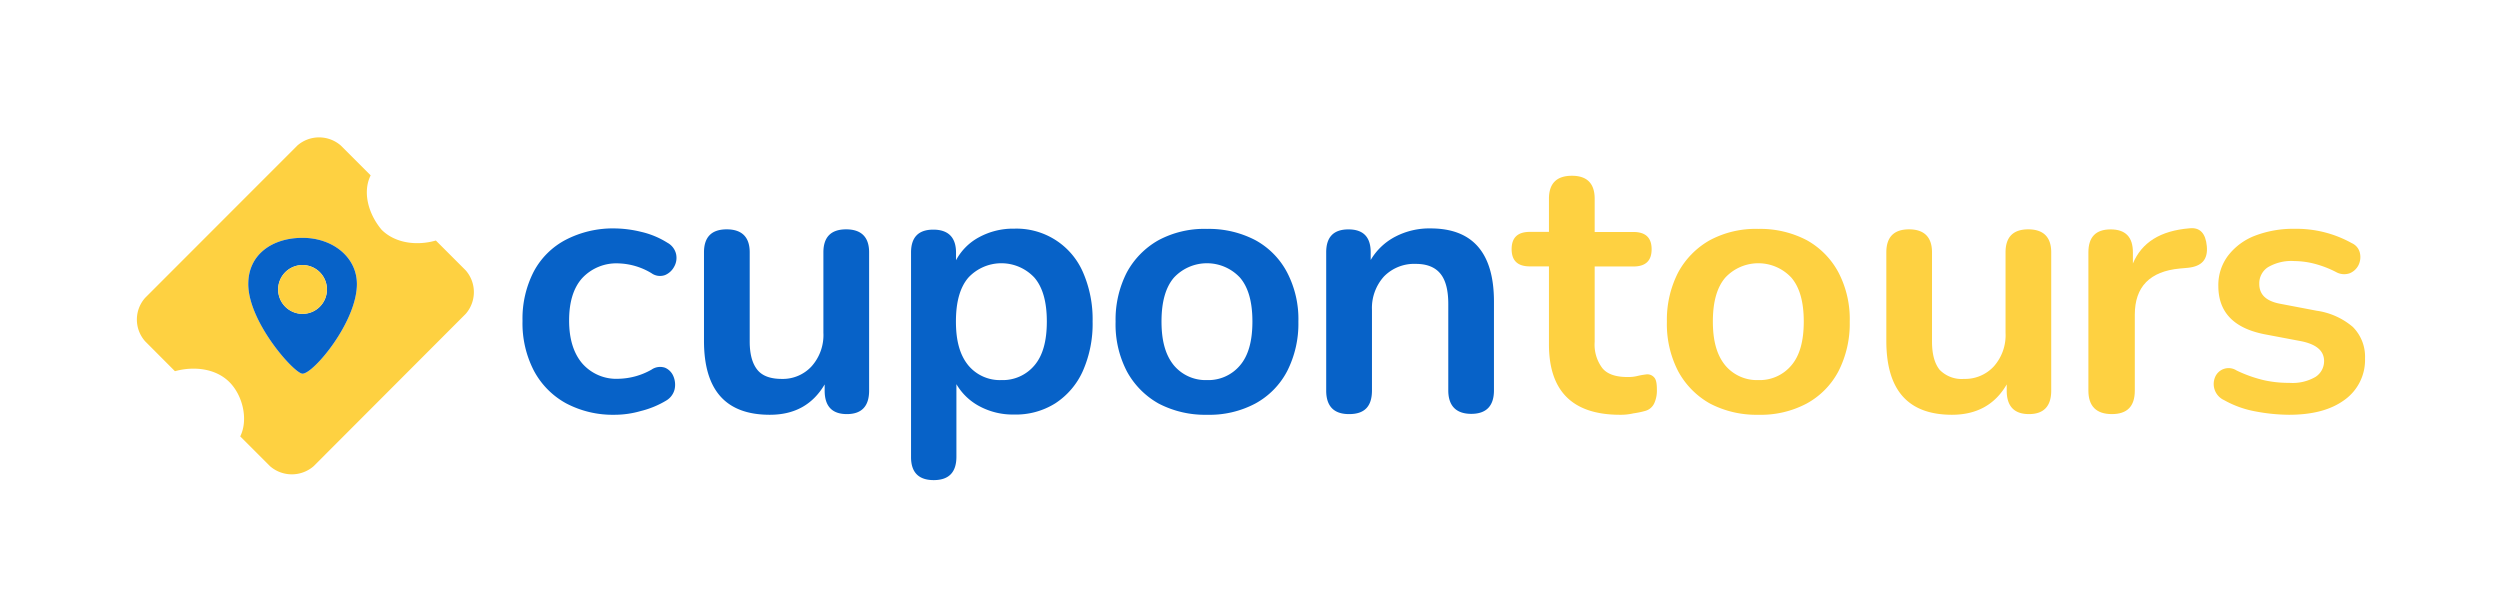<svg id="Capa_1" data-name="Capa 1" xmlns="http://www.w3.org/2000/svg" viewBox="0 0 512.33 125.02"><defs><style>.cls-1{fill:#0762c8;}.cls-2{fill:#fed141;}</style></defs><title>horizontal</title><path class="cls-1" d="M126,85A20.46,20.46,0,0,1,116,82.65a16.4,16.4,0,0,1-6.61-6.72,21.11,21.11,0,0,1-2.31-10.19,21,21,0,0,1,2.31-10.1A15.65,15.65,0,0,1,116,49.11,21,21,0,0,1,126,46.81a23.93,23.93,0,0,1,5.34.69,17.42,17.42,0,0,1,5.44,2.25,3.54,3.54,0,0,1,1.77,2.31,3.66,3.66,0,0,1-.39,2.59,3.77,3.77,0,0,1-1.87,1.72,3,3,0,0,1-2.79-.39,13.79,13.79,0,0,0-6.67-2,9.57,9.57,0,0,0-7.55,3.05q-2.66,3-2.65,8.68c0,3.67.88,6.61,2.65,8.72a9.27,9.27,0,0,0,7.55,3.19,14.26,14.26,0,0,0,6.67-1.86,3.11,3.11,0,0,1,2.79-.4,3.24,3.24,0,0,1,1.72,1.77,4.42,4.42,0,0,1,.24,2.65,3.7,3.7,0,0,1-1.71,2.3,18.9,18.9,0,0,1-5.25,2.16A19.29,19.29,0,0,1,126,85"/><path class="cls-1" d="M157.76,85c-9,0-13.49-5-13.49-15.15V51.71c0-3.14,1.57-4.71,4.66-4.71s4.71,1.57,4.71,4.71V70c0,2.6.54,4.51,1.57,5.79s2.74,1.86,5,1.86a8,8,0,0,0,6.13-2.6,9.6,9.6,0,0,0,2.4-6.86V51.71c0-3.14,1.57-4.71,4.66-4.71s4.71,1.57,4.71,4.71V80.05c0,3.19-1.52,4.81-4.56,4.81S169,83.24,169,80.05V78.78c-2.45,4.16-6.18,6.22-11.23,6.22"/><path class="cls-1" d="M191.36,98.39c-3.09,0-4.66-1.57-4.66-4.71V51.76c0-3.14,1.52-4.7,4.56-4.7s4.66,1.56,4.66,4.7v1.57a11.49,11.49,0,0,1,4.71-4.71,14.57,14.57,0,0,1,7.2-1.76,14.84,14.84,0,0,1,14.08,8.87,24,24,0,0,1,2,10.15,23.92,23.92,0,0,1-2,10.15,15.37,15.37,0,0,1-5.64,6.62,15.16,15.16,0,0,1-8.48,2.3,14.39,14.39,0,0,1-7-1.66A11.94,11.94,0,0,1,196,78.73V93.59c0,3.18-1.52,4.8-4.66,4.8m13.88-20.5a8.46,8.46,0,0,0,6.76-3c1.72-2,2.55-5,2.55-9s-.83-7-2.55-9a9.25,9.25,0,0,0-13.53,0c-1.72,2-2.55,5-2.55,9s.83,6.91,2.55,9a8.41,8.41,0,0,0,6.77,3"/><path class="cls-1" d="M247.35,85a20.52,20.52,0,0,1-9.91-2.3,16.68,16.68,0,0,1-6.52-6.62,20.81,20.81,0,0,1-2.3-10.15,21.21,21.21,0,0,1,2.3-10.1,16.68,16.68,0,0,1,6.52-6.62,19.84,19.84,0,0,1,9.91-2.3,20.53,20.53,0,0,1,9.9,2.3,16,16,0,0,1,6.52,6.62,20.64,20.64,0,0,1,2.31,10.1,21.39,21.39,0,0,1-2.31,10.15,16,16,0,0,1-6.52,6.62,20,20,0,0,1-9.9,2.3m0-7.11a8.46,8.46,0,0,0,6.76-3c1.72-2,2.55-5,2.55-9s-.83-7-2.55-9a9.25,9.25,0,0,0-13.53,0c-1.72,2-2.55,5-2.55,9s.83,6.91,2.55,9a8.48,8.48,0,0,0,6.77,3"/><path class="cls-1" d="M276.44,84.86c-3.09,0-4.66-1.62-4.66-4.81V51.71c0-3.14,1.52-4.7,4.56-4.7s4.56,1.56,4.56,4.7v1.57A12.56,12.56,0,0,1,286,48.47a15.06,15.06,0,0,1,7.16-1.66c8.63,0,13,5,13,15V80c0,3.19-1.57,4.81-4.65,4.81s-4.71-1.62-4.71-4.81V62.3c0-2.84-.54-4.9-1.62-6.22s-2.75-2-5-2a8.64,8.64,0,0,0-6.57,2.59,9.64,9.64,0,0,0-2.45,6.87V80c0,3.29-1.52,4.86-4.66,4.86"/><path class="cls-2" d="M332,85q-14.56,0-14.57-14.41v-16h-3.92c-2.5,0-3.73-1.18-3.73-3.53s1.23-3.54,3.73-3.54h3.92V40.73q0-4.71,4.71-4.71c3.09,0,4.66,1.57,4.66,4.71v6.81h7.94c2.5,0,3.73,1.18,3.73,3.54s-1.23,3.53-3.73,3.53H326.8V70.05a8,8,0,0,0,1.57,5.39c1,1.23,2.74,1.82,5.1,1.82a7.79,7.79,0,0,0,2.25-.25,15.83,15.83,0,0,1,1.72-.29,1.83,1.83,0,0,1,1.52.59c.44.44.59,1.27.59,2.6a6.22,6.22,0,0,1-.5,2.64,2.86,2.86,0,0,1-1.76,1.62,17.29,17.29,0,0,1-2.55.54A11.36,11.36,0,0,1,332,85"/><path class="cls-2" d="M360.34,85a20.55,20.55,0,0,1-9.91-2.3,16.68,16.68,0,0,1-6.52-6.62,21,21,0,0,1-2.31-10.15,21.21,21.21,0,0,1,2.31-10.1,16.68,16.68,0,0,1,6.52-6.62,19.86,19.86,0,0,1,9.91-2.3,20.51,20.51,0,0,1,9.9,2.3,16.36,16.36,0,0,1,6.52,6.62,20.64,20.64,0,0,1,2.31,10.1,21.39,21.39,0,0,1-2.31,10.15,16.06,16.06,0,0,1-6.52,6.62,20,20,0,0,1-9.9,2.3m0-7.11a8.46,8.46,0,0,0,6.76-3c1.72-2,2.55-5,2.55-9s-.83-7-2.55-9a9.25,9.25,0,0,0-13.53,0c-1.72,2-2.55,5-2.55,9s.83,6.91,2.55,9a8.47,8.47,0,0,0,6.77,3"/><path class="cls-2" d="M400.05,85c-9,0-13.48-5-13.48-15.15V51.71c0-3.14,1.57-4.71,4.65-4.71s4.71,1.57,4.71,4.71V70c0,2.6.54,4.51,1.57,5.79a6.29,6.29,0,0,0,5,1.86,8,8,0,0,0,6.13-2.6A9.61,9.61,0,0,0,411,68.19V51.71c0-3.14,1.56-4.71,4.65-4.71s4.71,1.57,4.71,4.71V80.05c0,3.19-1.52,4.81-4.56,4.81s-4.56-1.62-4.56-4.81V78.78c-2.4,4.16-6.18,6.22-11.23,6.22"/><path class="cls-2" d="M432.79,84.86c-3.19,0-4.81-1.62-4.81-4.81V51.71c0-3.14,1.52-4.7,4.56-4.7s4.56,1.56,4.56,4.7V54c1.81-4.32,5.64-6.72,11.57-7.21,2.16-.25,3.34,1,3.58,3.68s-1,4.11-3.87,4.41l-1.67.15c-6.13.58-9.22,3.72-9.22,9.46V80.05c0,3.24-1.57,4.81-4.7,4.81"/><path class="cls-2" d="M469.07,85a37.84,37.84,0,0,1-6.81-.68A20.63,20.63,0,0,1,455.79,82a3.63,3.63,0,0,1-1.87-4.66,3,3,0,0,1,4.42-1.42,27.46,27.46,0,0,0,5.63,2,23.33,23.33,0,0,0,5.2.54,9.32,9.32,0,0,0,5.35-1.22A3.83,3.83,0,0,0,476.28,74c0-2.11-1.57-3.43-4.66-4.07l-7.5-1.42c-6.32-1.23-9.51-4.51-9.51-9.9a10,10,0,0,1,2-6.23,12.69,12.69,0,0,1,5.49-4.07,21.87,21.87,0,0,1,8.09-1.42,23.29,23.29,0,0,1,11.77,2.94,2.89,2.89,0,0,1,1.67,2.06,3.77,3.77,0,0,1-.3,2.45A3.49,3.49,0,0,1,481.53,56a3.41,3.41,0,0,1-2.8-.25,21.32,21.32,0,0,0-4.46-1.71,17.14,17.14,0,0,0-4.07-.54,9.49,9.49,0,0,0-5.44,1.27A3.94,3.94,0,0,0,463,58.18c0,2.21,1.42,3.53,4.27,4.07l7.5,1.43A14.56,14.56,0,0,1,482.17,67a8.64,8.64,0,0,1,2.5,6.47A10.05,10.05,0,0,1,480.4,82c-2.84,2.06-6.62,3-11.33,3"/><path class="cls-2" d="M95.44,55.41l-6.12-6.12c-3.89,1.12-8.34.57-11.12-2.21-2.79-3.34-3.91-7.79-2.24-11.14l-6.12-6.12a6.78,6.78,0,0,0-8.9,0L29.73,61.05a6.71,6.71,0,0,0,0,8.88l6.12,6.14C39.75,75,44.2,75.5,47,78.29s3.9,7.78,2.23,11.14l6.12,6.12a6.82,6.82,0,0,0,8.91,0L95.44,64.32A6.77,6.77,0,0,0,95.44,55.41ZM62,76.58c-1.67,0-11.12-10.6-11.12-18.38,0-6.12,5-9.46,11.12-9.46s11.14,3.91,11.14,9.46C73.13,66,64.23,76.58,62,76.58Z"/><path class="cls-1" d="M62,48.74c-6.12,0-11.12,3.34-11.12,9.46C50.87,66,60.32,76.58,62,76.58c2.24,0,11.14-10.6,11.14-18.38C73.13,52.65,68.13,48.74,62,48.74Zm0,15.58a5,5,0,0,1,0-10,5,5,0,1,1,0,10Z"/><path class="cls-2" d="M67,59.32a5,5,0,1,1-5-5A5,5,0,0,1,67,59.32Z"/></svg>